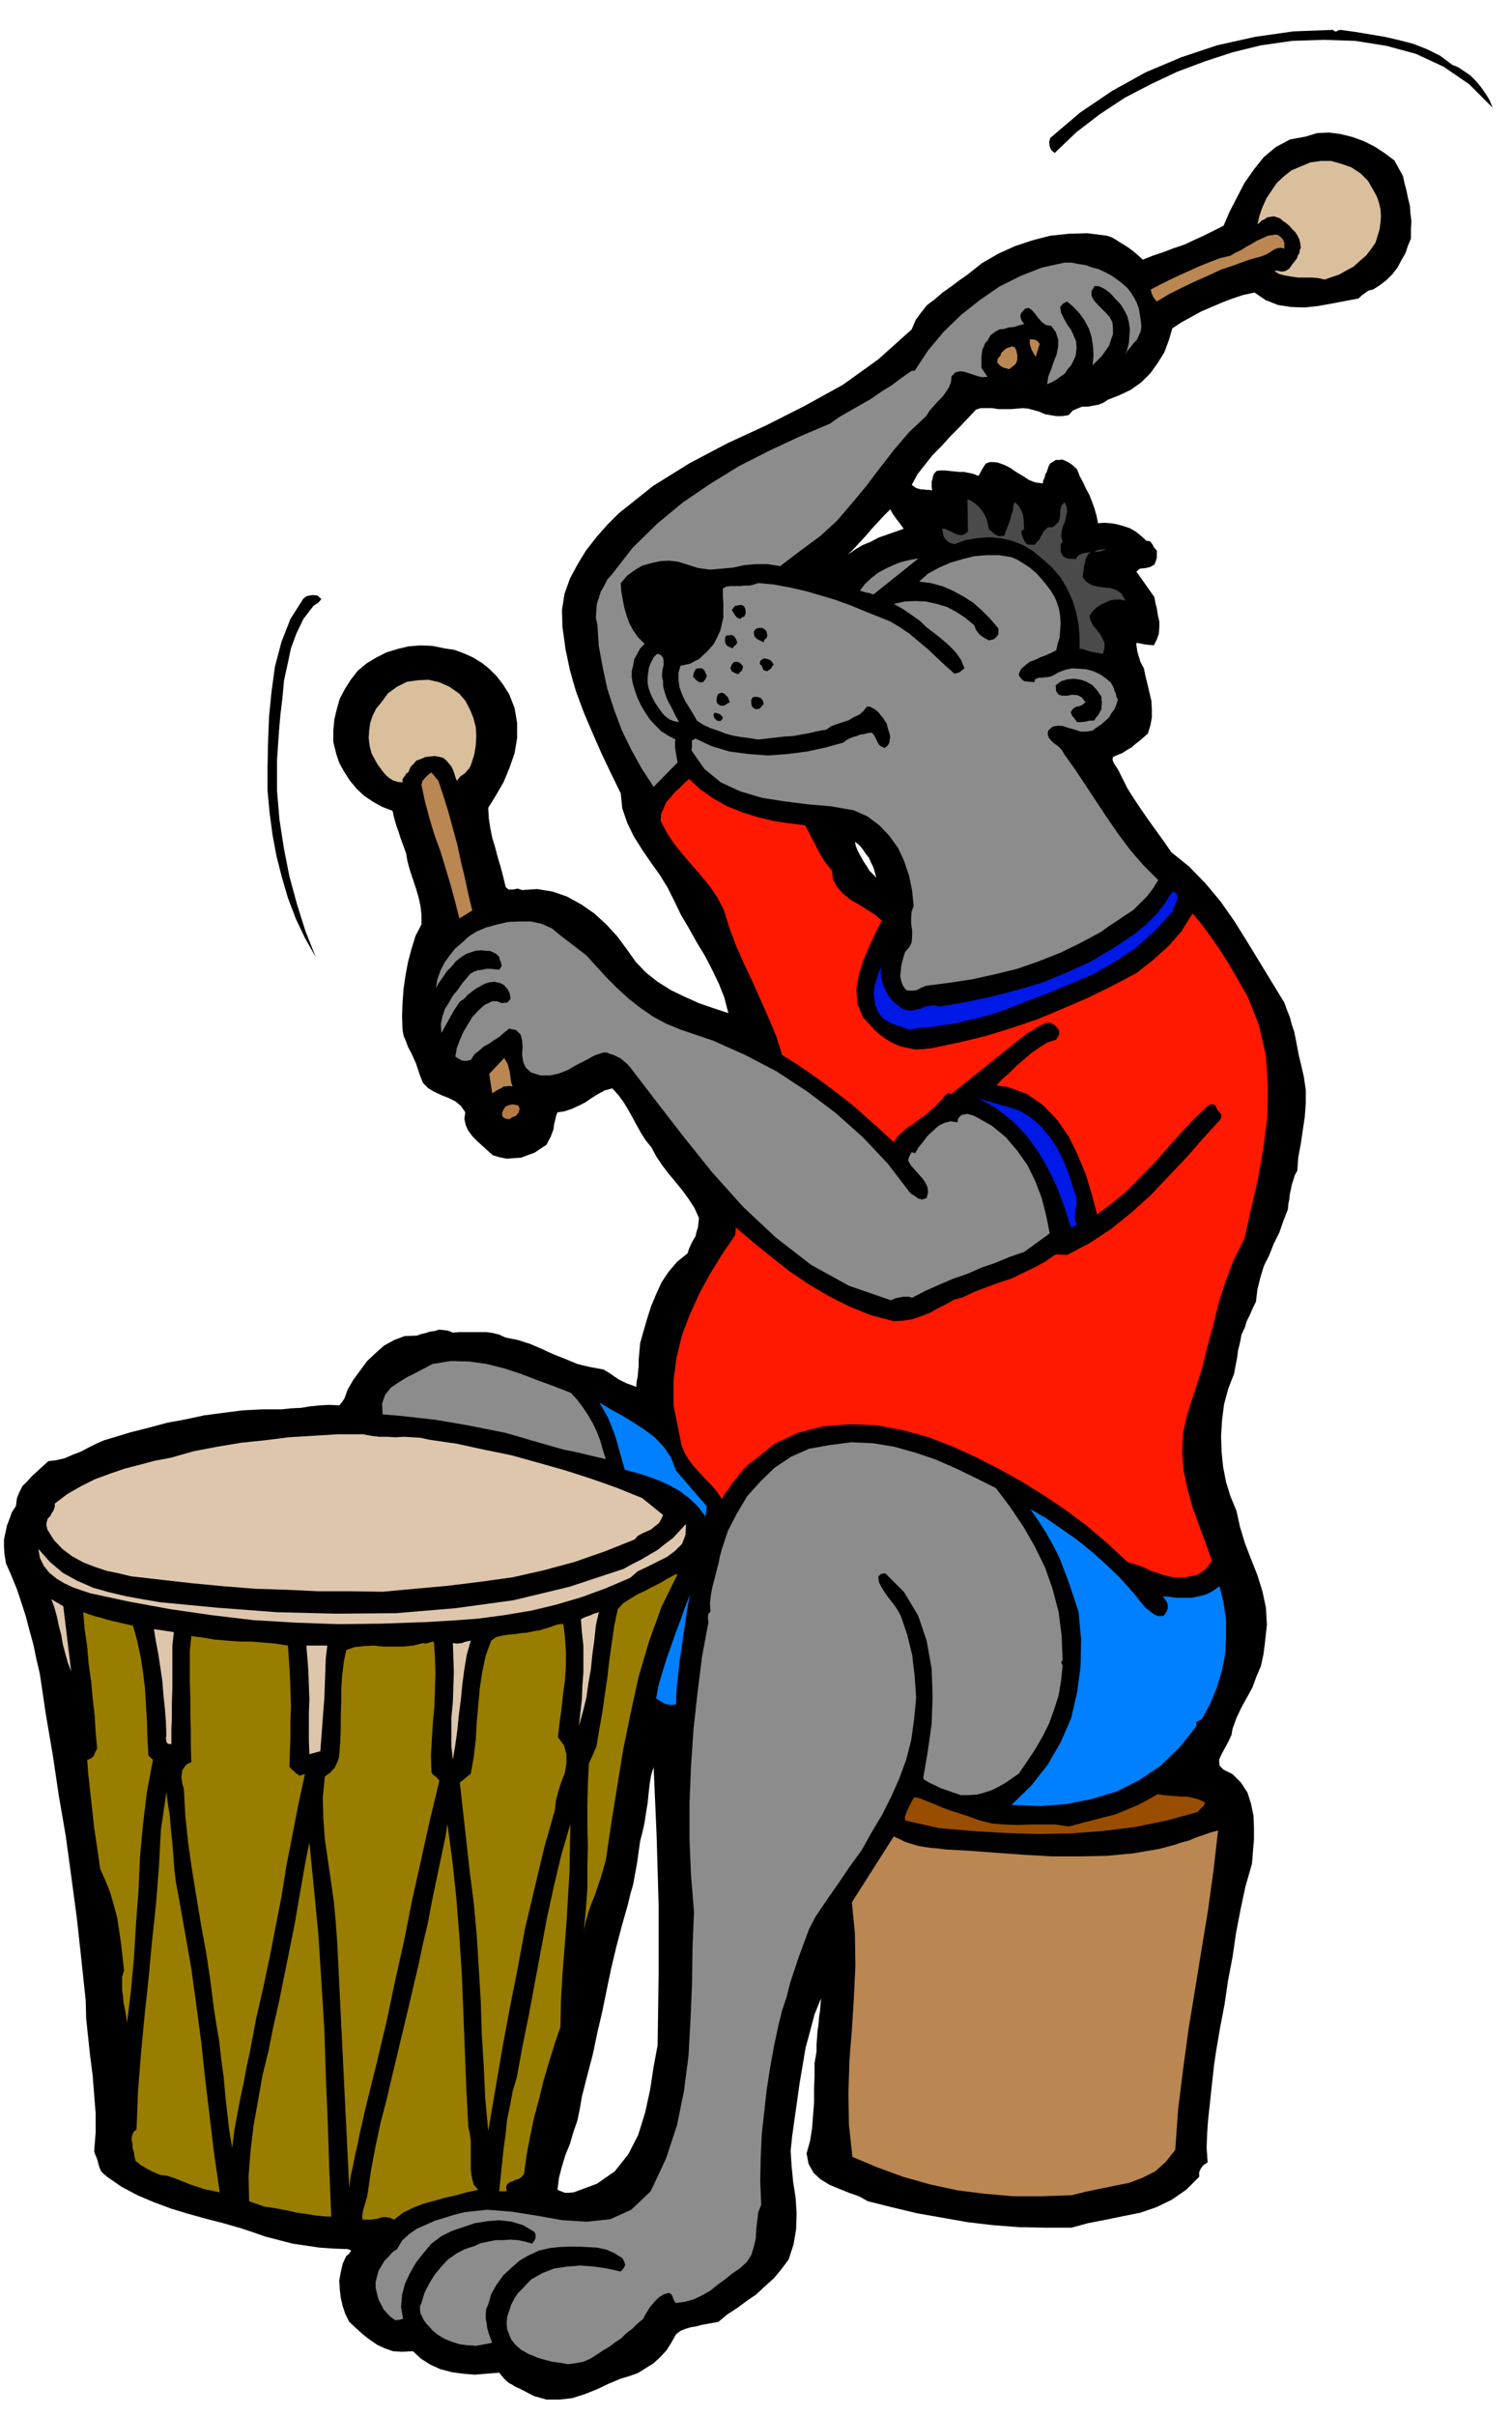 <svg xmlns="http://www.w3.org/2000/svg" width="490.455" height="783.366" fill-rule="evenodd" stroke-linecap="round" preserveAspectRatio="none" viewBox="0 0 3035 4848"><style>.brush1{fill:#000}.pen1{stroke:none}.brush2{fill:#dabf9d}.brush3{fill:#ba8652}.brush4{fill:#8c8c8c}.brush5{fill:#4a4a4a}.brush7{fill:#0019e6}.brush9{fill:#0080ff}.brush10{fill:#dec6ad}.brush11{fill:#997d00}</style><path d="m2816 353-17-31-20-15-20-13-22-11-22-8-24-6-23-3-24 1-23 7-32 6-28 15-24 20-20 25-19 27-15 29-15 29-12 28-20 10-20 10-20 9-19 9-21 7-21 8-21 7-20 8-9-8-8-7-9-7-9-6-10-6-9-6-9-5-9-3-39-5-37 1-38 4-35 9-36 12-33 15-33 19-29 23-17 12-16 12-17 12-15 13-16 12-12 15-11 15-8 19-67 60-71 51-76 42-77 39-78 36-76 40-74 46-69 55-23 23-22 25-21 27-17 28-15 28-11 31-5 32 1 34 6 44 9 43 12 42 16 43 17 40 18 41 19 40 20 41 3 30 10 29 13 27 17 27 17 25 18 25 16 26 14 28 13 27 16 27 15 27 17 28 14 27 14 29 11 28 8 31-30-10-29-10-29-13-27-13-27-17-23-18-21-22-17-24-20-27-22-24-24-22-26-18-29-16-29-10-31-5-30 2-9-3-9 2h-9l-6-5-5-21-5-19-6-20-5-19-6-20-4-20-3-20-1-20 16-26 15-26 12-29 10-29 5-30v-30l-5-30-11-28-12-19-13-17-15-15-15-12-18-11-18-8-19-7-20-3-24-5-24-1-24 2-21 5-23 7-20 10-20 12-18 15-14 18-12 19-10 19-6 21-5 21-2 22v23l6 24 6 18 10 18 11 17 14 17 15 14 18 12 18 10 21 8 2 10 3 11 3 10 4 11 3 10 4 11 4 11 4 11 3 17 5 18 6 18 6 18 5 17 4 18 2 18v19l-12 23-8 26-7 26-5 27-4 27-2 28-1 27 1 28 2 11 5 12 4 11 6 11 5 11 5 11 4 12 4 12 6 15 11 11 12 7 15 7 13 5 14 7 11 9 9 13-2 13 3 13 5 11 9 12 9 9 11 10 10 9 10 9 13 4 15 3 14-1 15-1 13-5 14-5 12-8 12-8 4-8 4-7 3-8 3-8 1-9 2-8 2-9 3-8 14-2 15-5 13-6 14-7 13-9 13-8 13-7 15-4 12 13 11 15 9 15 9 16 8 15 9 16 9 14 12 15 9 17 12 18 13 17 15 18 13 16 13 18 11 17 9 20-1 9-1 10-3 9-2 9-5 8-4 8-4 9-3 9-21 17-17 20-14 21-11 24-10 24-8 25-7 24-7 25-1 11-1 11-1 11v12l-1 11-1 11-2 10-1 11-10-4-9-3-8-4-8-4-9-6-7-5-8-5-7-4-27-5-25-6-24-10-23-9-24-11-23-10-25-8-25-5-13-6-12-3-13-2h-55l-13 1-10-4-9-1-9-1-9 3-9 1-9 3-9 2-8 3-25 1-21 8-20 11-17 15-17 16-14 19-14 19-11 19-3 8-3 9-5 8-6 7-20-1-19 1-20 2-18 3-20 1-19 2h-39l-39 2-39 5-38 5-37 8-38 7-37 10-36 9-36 11-17 5-16 7-16 8-15 8-16 6-16 7-17 4-16 2-11 10-11 10-11 10-9 10-10 10-6 12-5 12-2 16-8 12-5 14-5 13-3 14-3 14v15l1 15 3 18 11 25 11 27 9 27 9 28 7 27 8 29 6 29 7 30 12 81 14 82 12 81 14 81 11 81 11 82 9 82 9 85 1 37 4 38 4 37 5 39 3 38 3 38v38l-3 38 2 6 3 7 2 6 2 8 2 6 3 7 5 5 7 6 29 20 32 17 33 14 35 13 33 10 36 10 35 9 35 10 24 8 26 9 27 7 27 7 27 4 27 4 28 2 29 1 7 3-5 7-5 4-7 15-4 17-3 17 1 18 2 17 4 17 5 15 8 16 13 12 13 12 14 11 16 11 15 7 17 6 18 1 22-1 16 15 19 12 20 9 23 6 22 3 24 2 24-2 25-2 4 5 5 6 5 5 6 5 6 3 6 4 7 3 8 4 23 12 25 7h26l26-3 25-8 25-10 23-11 24-10 17-5 17-6 16-10 16-10 14-13 12-13 10-16 9-16 9-7 10-4 10-3 12-2 11-3 11-2 11-2 11-2 18-15 20-13 19-14 19-13 17-16 18-16 15-18 15-20 10-31 5-30 1-32-2-31-5-32-3-31-2-31 3-29 5-36 5-35 5-36 6-35 6-36 9-33 9-34 13-32-1 12-1 13-2 13-1 14-2 13-1 14-1 14v14l-4 23v26l-1 26v27l-2 26-2 26-4 25-7 25 4 21 10 18 14 13 18 11 19 8 20 8 20 7 18 10 48 12 50 12 51 9 51 9 51 6 52 4 52 1h54l33-9 36-7 34-7 35-7 32-11 31-15 29-20 26-26v-9l3-7 5-7 9-6-2-29 1-28 2-29 3-27 3-28 3-28 3-27 4-27 8-47 9-47 7-48 9-47 7-48 9-47 10-47 13-45 2-25 2-24v-24l-1-24-5-24-7-22-13-20-17-17-18-9-8-8-1-12 5-11 7-13 7-13 6-13 2-12 8-22 10-21 11-20 11-20 8-22 9-21 5-23 3-23 4-37-2-34-7-33-10-32-13-33-12-31-10-33-7-32-12-29-9-29-6-31-3-30-1-32 2-32 4-31 8-30 6-16 6-15 3-16 3-15 2-16 4-16 3-16 7-15 2-7 2-6 3-6 3-6 3-7 3-7 3-6 3-6 3-25 6-24 7-23 11-22 9-23 11-22 8-23 9-23 1-11 2-10 1-10 2-9 2-10 3-9 3-10 5-9 2-27 5-27 4-27 4-27 2-27v-27l-4-27-6-26-4-16-3-16-3-16-3-15-5-15-4-15-6-15-5-14-25-41-25-41-25-41-25-40-28-40-30-36-33-34-36-29-13-19-13-18-13-18-12-17-13-19-12-18-12-19-9-18-3-6-3-6-3-6-3-5-4-6-3-5-2-6 1-5 9-4 10-4 9-6 9-5 8-7 9-7 8-7 8-7 5-16 3-16v-17l-1-17-4-17-4-17-4-16-3-15-4-7-3-6-2-7-2-6-2-7-1-7-1-6v-5l7 1 9 2 9 1 10 1 6-12 4-11 1-13v-12l-3-13-2-13-3-12-2-11-36-51 7-6 11-1 9-2 9-5 3-7 2-7v-14l-6-7-3-6-5-6-7-1-11-10-10-8-12-7-12-4-14-4-12-2-14-1-12 1-3-15-4-14-5-14-5-13-7-13-6-13-7-13-5-13-6-6-5-4-6-4-6-3-7-3-6 1h-7l-6 4-5 3-3 5-2 6-2 6-3 5-1 6-3 6-1 6-15-2-13-5-12-8-12-7-13-9-12-6-14-5-14-1-9 3-5 7-5 9-5 9-10-4-9-2-10-2h-9l-10-1-10-1-10-1h-9l-7 1-4 4-3 5-1 6-2 6v12l1 6-6-1h-6l-6-1h-5l-10-3-8-6 12-22 15-19 15-19 18-18 17-19 18-18 17-18 17-18 9-3h24l12 2h25l12-1 12-1 11 1 11 3 11 3 11 5 11 2 12 2h12l13-2 8-9 9-4 10-4h12l10-2 11-2 10-4 9-6 23-9 23-11 21-15 18-18 15-21 13-21 9-24 7-24 18-12 20-11 20-11 21-9 21-9 21-8 21-7 23-5 22 15 25 10 26 4 28 1 27-3 28-5 26-5 27-5 6-6 7-5 7-5 9-2 14-9 13-10 12-12 10-13 8-15 8-14 5-15 6-14v-18l1-17-2-16-1-15-4-16-3-15-4-15-3-14zM1320 4104l-8 43-7 46-10 46-14 45-20 39-27 34-36 25-46 17-9 1h-9l-8-3-7-3 3-24 6-23 7-23 9-22 7-24 8-23 5-24 4-24 11-43 11-42 9-43 10-43 9-44 9-43 10-42 11-42 6-21 6-21 5-21 6-21 4-22 4-22 3-22 3-21 5-19 4-19 3-20 3-18 2-20 2-18 3-18 5-16 3 68 3 69 2 69 2 71v140l-1 70-1 71zm396-2415 8 6 7 8 6 9 7 9 4 9 5 10 3 10 3 11-7-7-7-7-6-10-6-9-6-11-5-9-4-10-2-9zm-26-564 12-12 12-12 12-13 12-13 12-14 12-13 12-13 13-13 5 9 7 10 7 9 8 11-17 6-17 6-17 6-15 8-17 7-15 9-14 10-12 12zM2691 60l29 4 30 5 30 5 30 7 27 7 28 11 26 13 24 18 12 5 12 8 12 8 12 12 10 12 9 13 8 13 6 15-47-47-51-35-56-26-59-16-63-10-62-2-64 2-63 9-57 14-55 18-56 21-53 25-52 27-50 33-47 36-44 42-7-6-3-7-1-9 2-8 60-51 65-44 67-37 71-30 72-24 76-17 77-11 80-3 3 3h4l3-2 5-1z" class="pen1 brush1"/><path d="m2758 384 6 11 4 12 3 13 1 14-1 13-2 14-4 13-4 13-9 13-10 13-13 11-12 11-15 8-14 8-15 5-14 5-13-3-13-1h-27l-14-2-12-2-12-3-10-6 5-1 9 2 8-1 8-5 7-10 8-10 2-6 3-5 1-6 2-5-1-9-2-8-4-8-4-6-6-6-5-6-7-6-6-4-7-6-6-2-6-2-6 1-7 1-6 4-6 3-5 5-3 2 4-17 6-17 8-18 10-15 11-16 14-13 15-12 19-8 19-8 21-3h21l21 6 20 7 18 12 15 15 12 21z" class="pen1 brush2"/><path d="M2578 487v12l-7-2-6 1-6 2-5 3-11 7-10 4-28 8-27 10-27 9-26 12-27 12-25 12-26 13-25 15-5-6-3-5-3-7-1-6 19-10 20-10 19-9 20-9 20-9 20-8 21-8 21-5 10-6 11-5 11-7 11-6 10-6 11-5 11-5 13-2h6l6 4 5 5 3 7z" class="pen1 brush3"/><path d="m2244 562 9 7 10 9 7 9 7 11 5 10 4 11 2 12 2 13 1 10-1 10-4 9-4 9-7 7-6 8-6 7-4 9 4-13 3-12 1-14 1-13-2-14-3-12-6-12-6-10-6-7-6-6-6-7-6-6-8-6-7-4-8-3h-7l-6 10v10l5 9 8 9 8 8 9 9 7 8 5 10 1 12v12l-4 11-4 12-7 10-8 11-9 9-9 9 2-20-1-18-3-19-5-16-9-17-10-14-12-13-13-11-8 4-6 7 2 12 6 12 6 11 8 11 5 11 5 12 1 13-2 16-4 9-5 10-7 8-6 9-9 6-8 6-9 5-9 4 2-15 6-15 5-15 6-15 3-16v-14l-5-15-9-12-11-2-8-6-7-8-6-8-7-8-6-4-7 1-8 9-2 5 1 6 2 5 5 6-11 3-9 3-11 1-9 3-10 1-9 5-9 7-6 11-5 5-2 6-3 6-1 7-1 7v23l12 18-10 1-9-2-9-3-9-3-9-3-9-1-9 2-8 8-1 11-4 11-6 9-7 10-9 9-9 10-8 9-7 11-34 32-30 35-28 36-28 37-29 35-30 35-34 31-38 28-42 32-25-4h-24l-23 2-23 5-23 2-23 2-23-3-22-7-19-6-18-2-18 1-18 4-18 5-15 9-15 11-13 15 1 16 3 17 3 16 5 17 5 14 8 15 10 14 13 13-9 9-6 11-6 11-2 12-3 12v12l2 12 4 13 5 15 7 15 8 14 10 15 11 12 12 12 14 9 15 8-1 5v11l1 6 1 6 1 6 1 6 1 6-48 49-24-37-21-38-19-39-15-40-14-43-9-42-8-43-3-44-3-14 1-13 1-14 4-12 4-13 7-12 6-12 9-10 42-54 49-48 52-43 56-38 57-35 61-31 60-28 61-26 20-14 21-12 21-12 21-12 20-14 21-13 20-15 20-14h6l27-41 31-37 35-34 38-30 39-27 42-21 43-17 46-10h14l15 3 13 2 14 5 12 3 13 6 13 7 13 9z" class="pen1 brush4"/><path d="m2087 690-8 26-5-8-4-8-3-10v-9h6l5 1 4 2 5 6zm-45 23v9l-3 8-7 6-7 5-5-2-5-1-6-3-3-3-4-4v-4l1-5 5-5 2-6 5-5 5-4 6-2 5-2 6 2 3 6 2 10z" class="pen1 brush3"/><path d="m1985 1062 6 5 7 6 8 3 10-1 3-9 3-8 3-8 3-8 2-9 3-8 1-9 2-8 5 3 5 6 3 6 4 8 1 6 1 8v8l1 8-6 5 1 6 2 6 3 7 3 5 5 3h13l4-5 5-5 3-6 3-5 3-6 4-4 5-4h9l7-6 5-5 2-7 1-6v-7l1-7 2-6 6-6 4 9 1 9-2 9-2 11-4 9-3 11-1 10 3 11-4 5v15l4 8 5 4 6 2h7l8 1 5-7 8-4 9-2 10-1-6 3-3 5-3 6-1 7-2 7-1 7-1 7-1 8 7 9 11 7 12 3 14 2 12 1 12 4 10 7 8 14-11-2h-9l-11 2-9 4-9 4-9 6-8 8-6 9 2 9 5 10 7 8 7 9 5 9 4 9v10l-3 12-6-1-6-1-6-1-5-1-7-2-6-2-6-2h-5v-25l-2-24-5-25-7-23-11-24-13-22-17-20-19-17-19-16-20-12-23-9-22-5-25-2-23 2-24 4-21 8-7-2-5-2-4-4-3-3-3-5-1-5-1-6-1-4h6l6 3 7 3 7 4 6 2 7 1 6-2 7-5-1-65 8 3 8 6 7 6 7 9 5 8 4 9 2 9 2 10z" class="pen1 brush5"/><path d="m2221 1102-6 2-5 2-7 1-6 1 5-4 7-1 6-1h6z" class="pen1 brush5"/><path d="m2117 1198 5 12 4 13 2 13 1 15-1 14-1 14-4 13-3 13-10 5-11 5-11 4-10 5-11 4-9 7-8 7-5 10 1 5 3 4 3 3 4 3h3l5 1h5l7 1 2-6 4-2 4-1h6l5-1h5l5-1 6-2 12-7 13-5 14-3 15 1 14 1 14 4 13 6 13 9 9 8 6 11 1 5 3 6 1 6 3 6-3 9-4 10-6 8-5 9-8 7-8 7-9 6-8 6-12 2h-12l-12-4-11-3-12-4-10-1-11 2-9 8-1 7 2 7 4 5 6 6 6 4 6 5 5 6 4 7 22 31 22 33 21 32 22 33 22 32 24 32 26 30 30 30-10 16-12 16-14 14-14 14-17 11-16 11-17 11-15 11-41 22-41 20-43 17-43 15-45 11-45 10-46 7-47 6-10 4-9 5-11 1-10-1-7-10-3-9-2-9 1-9 1-11 2-9 3-11 3-9 8-9 5-10 1-12v-12l-2-14v-12l1-12 4-11-3-30-6-30-10-30-12-26-18-25-20-21-24-18-27-12-46-8-46-4-48-6-44-7-44-13-39-18-33-27-26-37 1-7v-13l7-4 32 15 36 11 38 5 40 3 39-3 39-5 37-8 36-10 6-5 6-3 7-3 8-2 7-3 8-1 7-2 8-1 5 6 5 10 2 4 3 5 4 3 7 3 6-5 3-5 1-7 1-6-2-8-2-6-2-7-1-5-4-6-4-6-5-6-4-5-6-5-5-3-6-3h-6l-7 9-8 7-11 5-10 6-12 4-12 4-11 4-10 7-17 3-17 4-17 3-16 3-18 1-17 2-18 2-17 2-18-3-16-2-17-3-15-4-15-6-15-5-15-7-12-8-8-14-8-13-8-13-6-13-5-14-2-14v-15l4-14 9-2 10-2 9-5 10-5 7-7 8-7 7-8 7-8 7-14 6-13 3-13 3-13v-29l-1-15v-14l7-4 9-1h19l9-1h10l8-2 9-3 32 3 32 6 31 7 31 9 30 9 30 11 29 12 30 12 20 8 20 12 19 13 19 16 18 15 18 17 17 16 18 16 10-3 10-8-7-17-9-13-11-12-11-10-13-11-13-10-13-10-11-11-7-5-7-5-7-5-6-4-7-5-7-4-7-4-6-3 22-5 22-1 21 1 22 5 20 6 19 10 18 12 18 15 3 9 7 9 8 6 11 6 5-1 6-2 4-4 4-5v-12l-16-19-17-17-18-16-19-12-22-12-21-9-23-6-23-3 18-16 22-12 23-10 24-7 24-6 25-2h24l25 4 12 5 13 8 12 8 13 11 10 11 10 12 9 12 8 13z" class="pen1 brush4"/><path d="m1753 1193-8-3-7-1-6-2-6-2 11-14 12-11 14-11 15-8 15-7 15-6 16-4 16-3h3l-90 72z" class="pen1 brush4"/><path d="m645 1202-3 4-4 4-5 3-4 3-20 26-14 29-11 30-7 33-7 32-3 34-4 33-3 34-4 59v60l5 59 9 58 11 56 15 55 17 54 21 53-22-39-18-38-16-42-12-41-11-43-8-43-6-45-4-44v-47l1-49 2-51 5-51 7-51 13-49 18-46 26-41 7-5 11-2 10 1 8 7zm852 27-1 4-2 4-5 2-3 3-7-3-4-5-3-5-3-5 6-8 10-2h4l5 3 2 5 1 7zm43 44v4l-2 4-4 3-1 5-6-3-6-3-5-4-2-4-1-7 2-4 4-3 6-1h5l5 3 3 3 2 7zm-60 16-1 2-2 3-4 3-2 4-5-2-5-2-4-4-1-3-1-6 1-5 2-4h5l6-1 5 3 3 5 3 7z" class="pen1 brush1"/><path d="M1331 1367v10l3 11 3 10 5 11 5 9 5 10 5 10 6 11-11-2-9-4-9-7-6-7-7-10-6-9-5-9-4-9-4-11-2-10v-11l1-10 2-12 4-9 5-10 7-7 7 2 5 6 1 7v8l-2 8-1 8v8l2 8z" class="pen1 brush4"/><path d="m1553 1333-3 4-2 4-4 3-4 3-7-2-2-4-2-5-4-4 1-6 4-3 4-2 5 1 8 3 6 8zm-62 3v5l-2 5-4 3-3 4-8-3-5-3-3-6 3-8 5-5h6l5 2 6 6zm-72 20-3 7-5 6h-7l-5-3-5-5-3-3 1-6 2-5 3-5 6-1h6l5 4 2 5 3 6zm792 42v6l1 6-1 6v7l-3 5-3 6-5 6-4 6h-9l-8 2-9 1h-8l-5-7-5-6-3-7 5-7 6-4 7-1 6-3 6-5-8-10-8-4-11-1-9 2h-11l-7-2-5-7-1-12 11-8 13-4 13-1 14 2 11 4 12 7 9 10 9 13z" class="pen1 brush1"/><path d="m922 1392 12 14 9 17 7 17 5 19 1 18-1 19-3 18-6 19-2 5-3 5-4 4-3 4-10 7-7 9-3-8-2-7-3-8-3-6-5-6-5-6-6-5-7-2-10-2-10 1-9 1-9 4-9 3-6 7-6 6-4 10-5 4-3 5-4 5v7l-10-1-9-3-8-5-6-5-6-7-5-7-6-8-4-7-8-15-4-15-2-16 1-15 2-15 5-15 7-14 10-12 14-19 18-13 20-10 22-3 21-1 22 5 20 9 20 14z" class="pen1 brush2"/><path d="m1465 1409-7 4-5 3h-7l-6-4-2-6 1-7 2-6 4-2 4-1 5 2 7 7 4 10zm68 4-4 4-4 5-6 1-5-1-5-5-1-6v-7l3-5 7-1 8 2 5 5 2 8zm-82 26-1 4-4 4-7-1-5-5-2-6 1-3 2-2 4 1 6 2 6 6z" class="pen1 brush1"/><path d="m880 1567 10 30 10 32 9 33 9 33 7 33 8 33 7 33 8 33-26 16-9-36-9-33-10-33-10-33-12-33-10-33-9-34-7-33 2-8 5-6 6-6 7-5 14 17z" class="pen1 brush3"/><path d="m1616 1656 6 11 6 12 6 11 6 12 6 11 7 12 8 11 9 11 2 18 9 16 12 13 15 12 16 9 16 10 16 10 14 12-12 24-13 28-12 28-9 30-5 28 2 29 11 27 24 26 11 10 13 9 14 8 15 6 14 3 15 3 16-1 17-2 53-11 54-13 52-16 53-18 50-21 51-22 49-24 49-26 16-13 16-12 15-14 16-14 14-16 13-15 11-18 11-17 15 18 16 21 14 20 15 22 13 21 13 22 12 21 13 23 22 56 14 60 4 62-1 63-8 62-11 63-14 60-13 59-21 41-16 42-14 43-11 45-12 44-11 45-14 44-15 45-9 39-2 39 3 38 8 38 10 36 13 36 13 35 13 36-7 9-7 9-9 6-9 5-11 2-10 2h-11l-10 1-13-3-12-3-12-4-12-4-12-6-11-4-12-4-11-3-41-38-41-35-43-32-43-29-45-28-45-25-47-24-46-21-49-19-51-14-53-10-53-2-54 4-51 13-47 22-42 34-10 7-9 9-8 9-8 11-8 9-7 11-8 10-6 11-10-15-11-13-12-12-11-12-12-13-10-13-9-15-6-15-16-80v-50l6-46 11-45 16-42 19-42 22-40 24-39 26-38 1-15 34 29 37 30 37 29 40 27 39 23 42 21 42 17 46 12 19-1 19-3 17-6 18-7 16-9 16-8 16-9 18-5 23-11 24-9 24-9 25-8 23-11 23-11 22-12 22-15 23 1 44-23 43-28 41-33 39-35 37-39 36-38 34-39 34-37 2-8-4-6-5-6-2-5-3-4-4-1h-4l-3 1-29 27-27 29-26 29-26 30-28 28-27 28-30 25-32 24-10-39-12-40-16-39-18-37-24-35-28-29-33-23-39-14-22-3 12-13 14-12 14-14 15-13 15-13 16-11 16-10 18-6 3-5 3-5v-6l-1-4-9-10-8-4-9 1-9 4-9 5-9 6-9 5-7 5-146 117-7-1-4 3-4 3-3 5-8 8-7 8-11 9-10 9-11 7-11 9-12 7-10 9-10 9-8 12-28-26-27-24-27-24-27-21-29-22-28-20-29-20-29-18-12-38-15-36-16-36-16-36-17-36-16-36-14-37-11-36-13-25-15-22-18-22-18-21-19-22-17-21-15-23-12-23 1-14 5-11 5-12 9-10 8-10 10-9 9-9 10-9 23 21 27 19 27 15 30 12 29 9 32 8 32 5 33 4z" class="pen1" style="fill:#ff1900"/><path d="m2354 1829-36 39-38 34-42 28-44 25-47 20-46 19-47 18-46 18-23 7-22 6-23 5-23 6-24 3-24 4-23 2-23 3-9-4-9-3-9-3-8-3-9-5-7-5-6-7-4-7-5-12-2-12-1-11 1-11 2-11 4-11 3-11 6-10-2 11 1 12 3 11 5 12 5 10 8 11 9 8 12 9 9 3 9 1 9-2 10-2 9-4 9-2 9-1 10 3 52-9 52-11 51-13 51-15 49-20 48-22 46-27 45-30 10-9 11-8 10-11 11-10 9-12 9-11 7-12 8-11 6 2 3 5 1 5-1 6-3 5-2 6-3 5-1 6z" class="pen1 brush7"/><path d="m1177 1917 20 22 21 23 21 21 23 21 23 18 26 18 26 14 29 12 65 22 65 29 63 33 61 40 57 43 55 49 50 53 46 60 7 4 8 6 8 2 9-3 3-12-1-9-4-9-6-9-8-9-8-9-8-9-5-9 1-6 3-6 3-5 7 2 7-12 9-11 9-12 11-10 11-10 12-6 12-3 14 2 1-7 4-5 4-3 6-1 5-1 6 2 5 1 6 3 32 18 28 23 23 27 21 30 15 31 13 34 9 35 7 36-51 37-29 10-29 12-29 10-27 12-29 10-28 12-27 12-27 14-7-2h-11l-5 1-10 2-10 4-84-29-76-42-71-55-65-61-62-69-57-71-55-71-52-68-7-8-6-5-7-6-6-3-8-4-7-2-7-3h-7l-18 6-18 10-18 9-17 10-18 7-18 4h-19l-19-6-11-10-5-12-2-14 1-14-1-15-3-11-9-9-14-3-10 8-9 8-11 7-10 7-11 6-9 8-10 8-7 11-10 2-8-1-7-4-6-4 3-17 6-16 7-16 9-15 9-15 12-13 12-11 16-8h9l11 4 5-1h5l3-3 4-5-2-11-4-8-7-8-7-4-12-3-10 1-10 3-9 5-9 5-8 6-8 6-7 8-9 6-6 9-6 9-5 9-5 9-5 9-5 9-5 9-1-18 3-15 5-15 8-13 8-14 10-12 9-13 10-12 6-7 7-4 8-3 9-1 8-2h9l8 1 9 1 5-7-1-7-3-7-1-5-6-6-6-3-7-3h-7l-8-1h-6l-8 1-6 2-12 4-11 7-10 8-9 11-9 9-8 12-8 11-6 11 3-18 6-17 8-16 10-14 11-14 14-12 14-13 16-10 19-8 22-6 22-5 24-1h22l22 5 20 9 18 15 51 39z" class="pen1 brush4"/><path d="m1029 2180-7-1-6 1h-5l-4 3-10 5-9 6-6-39 30-32 3 5 4 7 2 7 2 8 1 7 1 8 1 7 3 8z" class="pen1 brush3"/><path d="m2047 2229 23 14 20 18 17 20 15 23 12 23 10 25 8 25 9 26v13l-1 7-1 7-1 6v14l4 7-12 7-12-38-14-38-18-39-20-35-25-35-28-29-33-26-36-20 9 3 11 3 10 3 11 3 10 3 11 3 10 3 11 4z" class="pen1 brush7"/><path d="m1043 2224-1 5-1 4-3 3-2 3-8 3-6 4-9-2-5-4v-8l3-6 4-6 8-3 6-1 6 1 5 1 3 6z" class="pen1" style="fill:#b77a43"/><path d="m1146 2795 12 13 12 16 10 15 10 17 8 17 7 18 5 18 6 19-21-5-21-5-21-5-21-4-21-6-21-6-21-6-20-6-35-10-35-7-35-7-34-6-36-6-35-4-36-4-35-3-1-22 6-17 11-14 16-11 16-10 18-9 17-9 17-9 37-6 37 1 35 5 36 9 33 11 34 13 33 12 33 13z" class="pen1 brush4"/><path d="m1357 2951 62 72-3 20-16-21-17-16-20-15-20-11-22-10-22-8-23-7-22-6-5-18-5-17-5-18-5-17-7-18-7-17-9-16-8-14 21 13 24 13 23 14 23 15 21 16 18 19 14 21 10 26z" class="pen1 brush9"/><path d="m862 2889 55 8 55 12 54 11 54 15 53 15 53 17 51 18 52 21 42 34-4 9-5 8-8 6-7 6-9 4-9 4-9 5-6 7-60 24-60 21-63 17-62 14-65 9-65 8-66 6-65 6-66-1h-64l-63-3-63-2-63-5-63-6-62-7-61-7-25-6-24-5-24-8-23-9-22-12-20-15-17-18-13-21-2-9 1-7 2-6 5-5 3-6 4-6 2-7v-6l25-19 28-16 28-14 30-11 29-10 31-8 30-8 32-6 46-13 47-9 48-8 48-5 48-6 49-3 49-3h51l15 3 17 2h16l17 1 16-1 18 1 16 1 18 4z" class="pen1 brush10"/><path d="m1999 2986 28 37 27 40 23 40 21 43 15 43 12 46 6 47 2 49-3 5 3 6-3 30-5 30-9 28-10 28-13 26-15 26-16 24-17 25-13 9-13 9-14 8-14 7-15 5-15 4-17 1h-16l-11-4-9-3-11-4-9-3-10-5-9-4-9-5-7-5 9-53 8-56 2-56-2-56-10-56-17-50-28-47-38-38-8 1-6 5 1 11 5 10 6 10 7 10 7 9 7 9 6 9 6 11 13 38 10 41 5 42 3 44-4 42-6 43-10 39-14 38-16 36-18 36-21 35-20 36-24 33-23 34-23 33-23 34-13 25-10 27-10 27-9 27-9 27-7 28-9 27-7 28-9 42-8 44-7 45-5 45-5 45-2 46-1 47 2 48-6 15-2 17-2 18-1 18-4 17-5 16-9 14-13 12-16 11-15 12-15 11-15 12-16 9-17 8-18 5-18 2-4-7-2-6-3-5-5-2-10 3-8 5-7 6-6 7-6 7-5 8-5 8-4 8-12 10-10 10-12 9-10 10-12 8-12 9-12 7-12 8-14 9-14 6-16 3-15 2-16-3-16-2-15-4-14-4-9-4-8-3-9-5-7-4-8-7-6-6-6-8-3-7-5-13-1-13 1-12 4-12 4-12 6-12 7-11 9-9 18-19 23-13 23-9 27-4 26-2 27 2 27 4 27 6 6-7 3-6-2-7-4-7-16-10-16-7-19-4-18-1-20-1h-19l-20 1-18 2-21 5-20 9-19 11-17 15-16 15-13 18-11 19-6 21-4 9-1 10v10l2 10 1 9 3 10 3 9 4 10-16 3-16 3-17-1-16-2-16-5-15-6-13-8-11-9-6-7-6-6-5-7-3-6-4-8-1-7v-7l3-7 6-20 9-18 11-18 13-16 14-15 17-12 17-9 19-6 13-6 15-3 15-3h15l15-1 15 1 14 3 14 4 4-5 3-6v-8l-3-5-22-13-23-7-25-3-24 2-25 4-24 8-23 8-20 10-20 15-16 19-15 19-12 21-10 21-6 23-2 24 4 24-4 1-4 1h-4l-3 1-10-7-7-7-7-8-4-8-5-9-3-9-2-9-2-8v-12l3-12 3-11 6-10 6-10 8-8 8-9 9-6 10-17 14-13 16-11 18-8 18-8 20-6 19-6 20-5 46-5 50 4 50 8 51 9 49 3 47-5 42-19 39-37 31-66 22-67 14-69 9-70 4-72 3-72 1-73 3-72-6-73-3-72v-74l3-73 5-74 8-73 9-72 13-70-1-7v-5l1-5 4-4-1-18 2-16 3-16 4-15 4-16 4-15 3-15 4-15 12-36 18-35 21-35 27-30 28-27 33-22 36-16 39-7 45-6 45 2 42 7 43 12 41 14 41 18 39 19 40 20z" class="pen1 brush4"/><path d="m2299 3226 8 6 9 7 9 4 11-1 5-7 3-7v-8l-2-6-8-11 13 1 14 2h31l15-3 15-4 13-7 13-9 8 33 5 35v35l-2 35-7 34-10 33-13 31-16 30-5 3-4 2-3 2 1 7-34 43-38 37-43 29-46 23-50 15-51 10-52 4-52-2h-6l40-39 33-42 26-45 21-48 12-52 7-52 1-55-5-54-9-28-9-27-10-27-10-26-13-26-14-25-16-25-16-23 31 18 32 22 30 21 31 25 28 25 28 27 26 29 25 31z" class="pen1 brush9"/><path d="m1377 3058-1 22-7 18-14 14-16 12-20 10-20 10-19 9-15 13-49 21-49 18-51 15-50 12-54 9-53 7-54 4-53 3-87 3-86 1-86-3-84-5-84-10-83-12-82-15-79-17-18-6-17-6-17-8-15-9-15-12-11-14-8-16-3-18 23 26 26 22 29 16 32 14 32 9 34 8 33 6 35 6 115 11 119 9 119 3 121-1 119-10 117-16 112-27 109-36 16-9 18-9 17-10 17-10 15-12 16-12 13-14 13-14z" class="pen1 brush10"/><path d="m1360 3159-32 65-25 69-21 71-16 73-15 73-12 74-12 74-11 75-5 17-5 18-6 17-6 18-7 17-6 17-5 18-4 18 4-42 3-42v-42l1-41-1-42v-42l1-42 2-41 15-34 6-35 6-34 5-35 5-34 4-35 5-35 5-35 7-33 11-12 14-9 15-9 15-7 15-8 16-8 15-9 15-8h4z" class="pen1 brush11"/><path d="m1357 3420-6 1h-6l-5-1-5-1-10-6-8-5 5-27 8-27 8-26 9-25 9-26 10-26 9-26 10-25-5 25-4 27-4 27-4 28-4 27-3 29-3 28-1 29z" class="pen1 brush9"/><path d="m143 3354-7-18-5-18-5-19-3-18-5-19-4-19-5-18-6-16 24 14 16 131z" class="pen1 brush10"/><path d="m267 3262 8 29 7 32 5 32 4 33 2 33 2 34 1 33 2 35 9 8-12 64-8 66-6 66-3 67-5 66-4 67-6 66-8 66-2-14-2-12-3-14-1-12-2-14v-26l4-13-3-27-3-27-4-27-4-26-7-26-7-24-10-25-10-22-4-29-4-27-4-27-3-27-3-27-3-27-3-28-2-27 7-2 6-5 3-8 4-7-3-34-2-33-4-34-3-34-5-35-3-35-5-35-3-34 11 4 12 4 12 3 13 4 12 3 13 3 13 3 14 3z" class="pen1 brush11"/><path d="m1202 3235-6 27-3 29-4 29-3 30-5 28-4 29-7 28-8 28 3-27 3-27 1-27 2-26v-54l-3-27-2-26 8-4 9-3 9-4 10-3z" class="pen1 brush10"/><path d="m1131 3259 3 27 2 28v29l-2 29-4 29-3 29-4 28-3 28 12 16 5 18v18l-3 19-7 18-6 18-5 19-2 19-22 78-19 80-19 80-15 81-16 81-15 81-14 82-14 82-6-65-3-65-4-66-2-65-4-66-4-65-6-65-8-62-20-180 22-18 6-34 4-34 2-35 3-34 3-34 5-33 7-33 11-30 10-7 12-3 13-2 13-1 12-2 13-1 13-3 13-2 5-2 5-1 6-2 6-2 5-2 6-2 6-1h7z" class="pen1 brush11"/><path d="m349 3275-3 27v86l-1 28v28l-1 28v28l-7-1-3-4-1-7 1-6-1-27-2-27-3-27-2-27-4-27-4-27-5-26-4-25 40 6z" class="pen1 brush10"/><path d="m578 3302 2 30 2 30 1 30 1 30-1 30v31l-1 30-1 32 4 5 5 4 4 4 7 5 11-3-13 60-12 62-12 61-10 63-12 61-12 62-13 61-14 61-6 32-6 32-7 32-6 33-7 32-6 32-6 33-4 33-6-36-4-35-4-36-3-35-5-36-4-36-6-35-5-33-7-55-8-54-10-54-9-54-9-55-8-55-6-56-3-56-3-9-1-7-1-8 1-6 1-7 4-6 5-6 9-4-1-33v-32l-1-32v-31l-1-32v-63l3-30 23 3 24 4 24 2 25 2h24l25 2 24 2 25 4z" class="pen1 brush11"/><path d="m945 3292-8 28-5 30-4 30-3 31-4 30-3 31-4 29-5 30-3-27v-58l3-30 1-31 1-30-1-30-1-28 9 1 9-1 8-3 10-2z" class="pen1 brush10"/><path d="m871 3294 2 31 1 32-1 33-1 33-3 32-2 33-2 34 1 34 2 4 5 4 4 3 5 6-19 79-18 81-18 81-16 81-18 80-17 81-19 80-20 81-5 21-5 22-5 21-4 21-5 21-4 21-5 22-3 24-24-490-3-43-4-42-6-42-6-41-6-42-3-41-1-42 4-42 5-4 6-4 4-5 5-5 3-7 3-6 2-6 1-6 2-27 1-27v-27l1-26v-27l2-27 3-26 5-24 17-6 19-2 19-1 20 2h40l19-2 20-5 5 1 5-1 5-2 7-1z" class="pen1 brush11"/><path d="m657 3302-3 25-1 27-1 27-1 27-2 26-2 27-2 26-2 27-22 6-1-28v-55l1-27-1-28-1-28-2-27-2-25h42z" class="pen1 brush10"/><path d="m358 3803 13 73 13 74 10 73 10 75 8 75 9 75 9 75 11 76-15-3-15-3-15-5-15-5-15-6-15-6-15-5-15-2-7-3-7-3-6-3-6-3-6-4-6-3-6-5-5-4-2-9-1-8-3-9v-8l-2-9 1-8 3-7 6-5 3-77 6-75 7-75 8-74 7-75 8-75 6-76 4-75 11-75 3 24 4 25 2 26 3 27 2 26 2 27 3 26 5 26z" class="pen1 brush11"/><path d="m2419 3617-2 5-4 5-5 4-4 5-62 17-63 13-65 8-65 5-67 1-66-2-67-4-66-6-66-15-1-6 2-6 2-6 3-6 3-6 3-6 3-6 4-5 12 3 14 6 13 5 14 6 13 5 15 5 13 4 15 5 22 8 24 6 25 2 26 1 26-1h51l26 4 23-6 23-6 23-6 24-6 22-9 22-9 21-11 21-12 10 2 12 1 12 1 13 1h12l13 3 11 3 12 6z" class="pen1" style="fill:#994d00"/><path d="m940 4267 3 14 2 14v59l2 15 4 15 9 10-23 5-21 6-23 5-21 6-22 6-21 8-20 10-18 14-9-4-7-1h-9l-7 3-8 1-8 1h-15l-1-7 1-7 1-6 2-6 2-7 2-7 2-7 1-6 7-48 9-47 10-47 12-46 11-47 11-46 11-46 11-46 10-43 10-42 9-43 10-42 8-43 9-43 9-43 9-43 4-26 10 74 8 75 6 76 5 77 3 76 3 77 3 76 4 76zm185-200-12 35-11 36-11 37-9 37-10 37-8 38-7 37-5 38-5 6-5 4-7 2-6 3-6 2-5 4-2 5 1 9h-15l3-29 3-29 3-29 4-29 3-29 6-28 5-28 8-26 12-65 13-64 12-65 12-64 12-64 14-64 15-63 18-61-1 49-1 50-3 50-3 51-4 51-4 51-3 52-1 53z" class="pen1 brush11"/><path d="m2445 3673-9 79-11 80-13 79-13 80-13 79-11 81-10 80-6 83-19 24-21 19-26 13-26 10-30 6-29 6-29 6-28 7-60 2h-57l-58-5-55-7-55-12-53-15-52-19-50-21-7-65-1-64 2-64 5-63 4-64 3-64-1-64-6-63 84-132 11 5 12 6 13 4 13 4 12 2 14 2 13 1 15 2 52 3 54 4 55 4 55 3h54l54-1 53-5 53-9 15-4 15-4 15-5 15-4 14-6 15-5 14-5 15-4z" class="pen1 brush3"/><path d="m665 4448-18-1-18-2-17-3-16-2-17-4-16-3-16-3-16-2-31-11-1-51 4-51 6-50 9-50 9-51 12-49 10-50 11-48 8-40 8-39 8-40 8-40 7-41 7-40 7-40 8-40 9 91 9 93 6 94 6 96 3 95 4 95 3 94 4 93z" class="pen1 brush11"/></svg>
